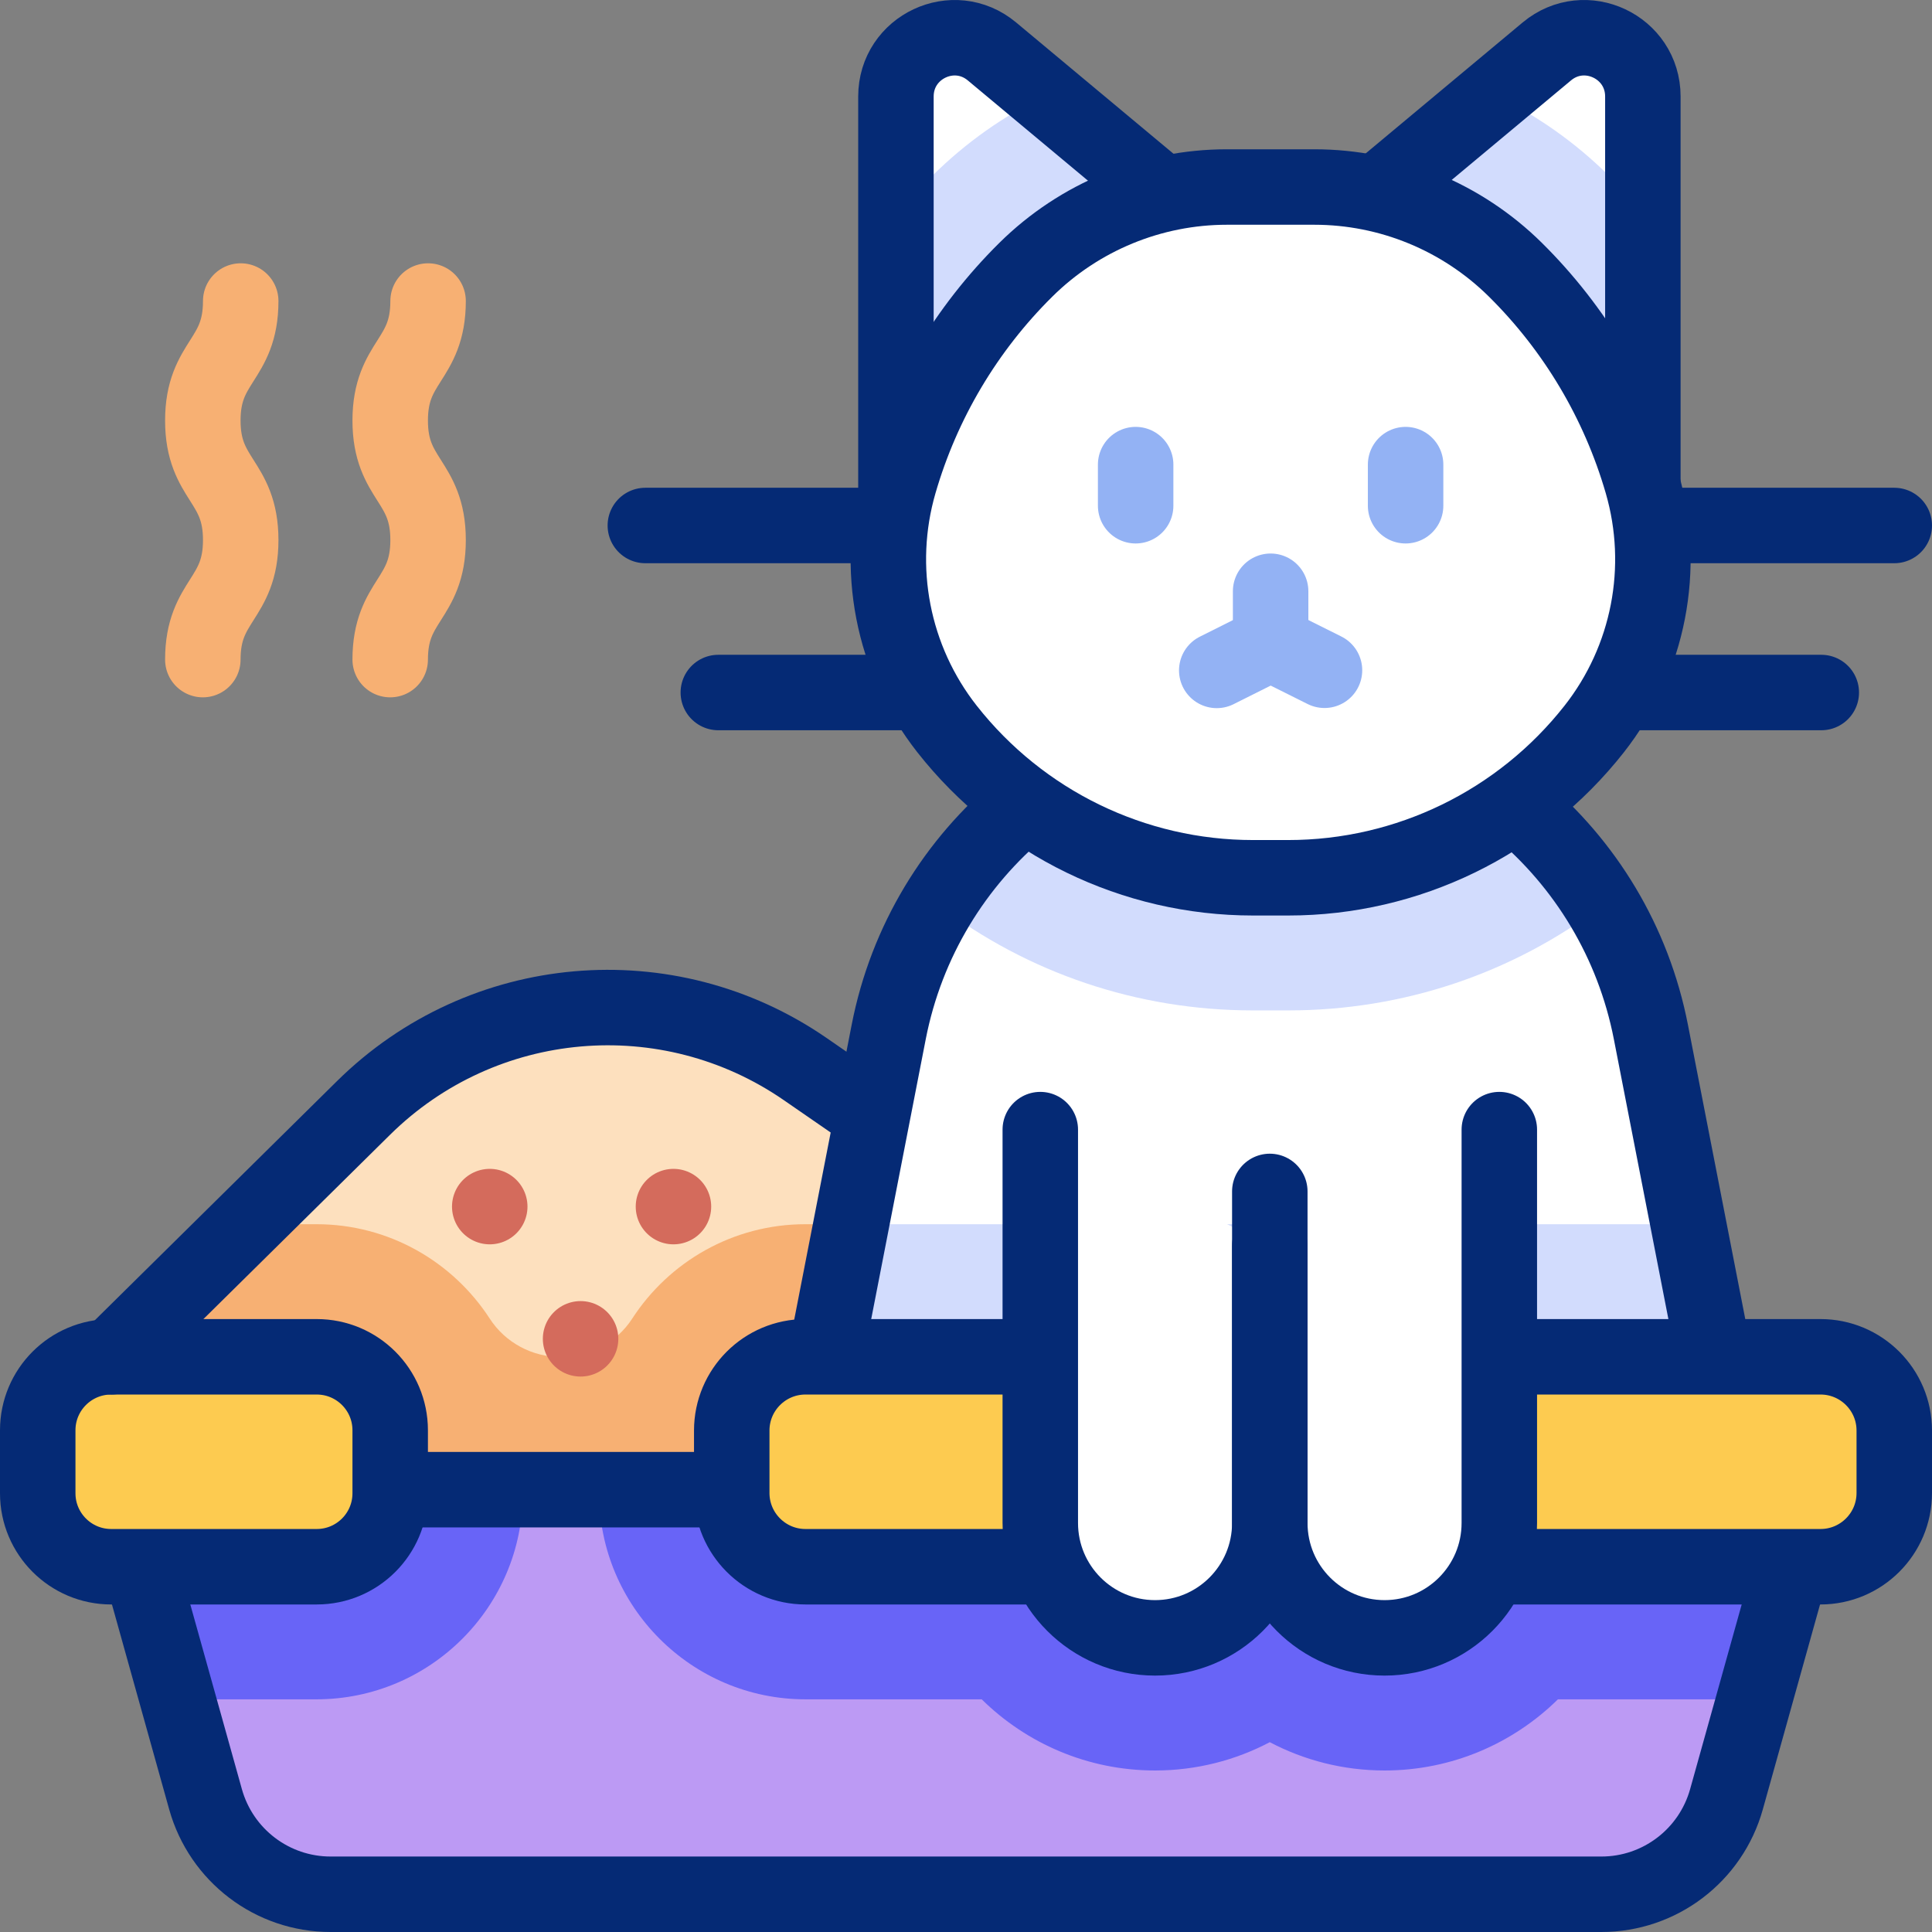 <svg version="1.1" id="Layer_1" xmlns="http://www.w3.org/2000/svg" xmlns:xlink="http://www.w3.org/1999/xlink" x="0px" y="0px" viewBox="0 0 512 512" style="enable-background:new 0 0 512 512;" xml:space="preserve">
<rect x="0" y="0" width="512" height="512" fill="#808080" stroke="none"/>
<g>
	<g>
		<g>
			<path style="fill:#FDE0BE;" d="M257.925,314.059l-44.524-30.735c-36.422-25.142-85.548-20.831-117.046,10.273l-66.804,65.968&#10;&#9;&#9;&#9;&#9;v35.211h229.562L257.925,314.059z"/>
			<path style="fill:#F7B073;" d="M259.113,394.774H29.55v-35.213l35.575-35.133H83.85c19.24,0,36.187,9.978,45.943,25.029&#10;&#9;&#9;&#9;&#9;c4.135,6.379,11.269,10.174,18.87,10.174h0c7.602,0,14.736-3.795,18.871-10.174c9.756-15.051,26.702-25.029,45.933-25.029h44.611&#10;&#9;&#9;&#9;&#9;L259.113,394.774z"/>
		</g>
		<path style="fill:#FFFFFF;" d="M461.44,396.33H211.582l23.935-122.836c9.427-48.383,51.762-83.301,100.994-83.301h0&#10;&#9;&#9;&#9;c49.232,0,91.567,34.918,100.994,83.301L461.44,396.33z"/>
		<path style="fill:#FFFFFF;" d="M319.807,61.126L262.878,13.63c-10.107-8.432-25.447-1.234-25.447,11.942v121.564L319.807,61.126z"/>
		<path style="fill:#FFFFFF;" d="M352.999,61.126l56.929-47.496c10.107-8.432,25.447-1.234,25.447,11.942v121.564L352.999,61.126z"/>
		<path style="fill:#D2DCFD;" d="M319.809,61.128l-82.375,86.01V56.991c3.072-3.625,6.306-7.109,9.689-10.463&#10;&#9;&#9;&#9;c8.866-8.776,18.947-15.875,29.861-21.136L319.809,61.128z"/>
		<path style="fill:#D2DCFD;" d="M435.379,56.228v90.91l-82.385-86.01l43.065-35.936c11.075,5.281,21.297,12.451,30.273,21.337&#10;&#9;&#9;&#9;C429.475,49.641,432.497,52.884,435.379,56.228z"/>
		<path style="fill:#D2DCFD;" d="M424.615,239.965c-23.686,17.933-52.664,27.803-83.208,27.803h-9.368&#10;&#9;&#9;&#9;c-30.665,0-59.753-9.95-83.489-28.024c18.224-30.052,51.168-49.551,87.958-49.551c24.62,0,47.513,8.735,65.426,23.506&#10;&#9;&#9;&#9;C410.87,221.068,418.561,229.934,424.615,239.965z"/>
		<path style="fill:#FFFFFF;" d="M341.412,232.62h-9.368c-31.611,0-61.479-14.523-81.055-39.411l0,0&#10;&#9;&#9;&#9;c-14.494-18.428-19.219-42.742-12.684-65.278l0,0c6.197-21.37,17.741-40.795,33.537-56.429l0,0&#10;&#9;&#9;&#9;c14.204-14.058,33.358-21.941,53.315-21.941h23.142c19.957,0,39.111,7.883,53.315,21.941l0,0&#10;&#9;&#9;&#9;c15.795,15.634,27.34,35.059,33.537,56.429l0,0c6.535,22.536,1.811,46.85-12.684,65.278l0,0&#10;&#9;&#9;&#9;C402.891,218.097,373.023,232.62,341.412,232.62z"/>
		<path style="fill:#BC9AF4;" d="M424.386,502H87.614c-15.439,0-28.989-10.294-33.147-25.182L23.546,366.098h49.731l23.944,28.679&#10;&#9;&#9;&#9;h142.294l-7.384-28.679h256.323l-30.922,110.721C453.375,491.706,439.825,502,424.386,502z"/>
		<g>
			<path style="fill:#6864F7;" d="M138.553,394.774v0.874c0,30.163-24.54,54.692-54.702,54.692H47.071l-23.526-84.242h49.732&#10;&#9;&#9;&#9;&#9;l23.947,28.677H138.553z"/>
			<path style="fill:#6864F7;" d="M488.455,366.098l-23.526,84.242h-52.062c-11.848,11.657-28.074,18.857-45.947,18.857&#10;&#9;&#9;&#9;&#9;c-10.965,0-21.317-2.711-30.414-7.501c-9.087,4.789-19.439,7.501-30.404,7.501c-17.873,0-34.099-7.199-45.937-18.857h-46.7&#10;&#9;&#9;&#9;&#9;c-30.153,0-54.692-24.53-54.692-54.692v-0.874h80.738l-7.38-28.677H488.455z"/>
		</g>
		<polygon style="fill:#D2DCFD;" points="461.435,396.33 211.579,396.33 225.586,324.428 447.428,324.428 &#9;&#9;"/>
		<path style="fill:#FDCB50;" d="M83.934,415.201H29.471c-10.754,0-19.471-8.718-19.471-19.471v-16.692&#10;&#9;&#9;&#9;c0-10.754,8.718-19.471,19.471-19.471h54.463c10.754,0,19.471,8.718,19.471,19.471v16.692&#10;&#9;&#9;&#9;C103.406,406.483,94.688,415.201,83.934,415.201z"/>
		<path style="fill:#FDCB50;" d="M482.529,415.201H213.391c-10.754,0-19.471-8.718-19.471-19.471v-16.692&#10;&#9;&#9;&#9;c0-10.754,8.718-19.471,19.471-19.471h269.138c10.754,0,19.471,8.718,19.471,19.471v16.692&#10;&#9;&#9;&#9;C502,406.483,493.282,415.201,482.529,415.201z"/>
		<path style="fill:#FFFFFF;" d="M336.511,330.147v73.451c0,16.817-13.616,30.451-30.412,30.451h0&#10;&#9;&#9;&#9;c-16.796,0-30.412-13.633-30.412-30.451V299.359L336.511,330.147z"/>
		<path style="fill:#FFFFFF;" d="M397.335,299.359v104.239c0,16.817-13.616,30.451-30.412,30.451h0&#10;&#9;&#9;&#9;c-16.796,0-30.412-13.633-30.412-30.451V315.74L397.335,299.359z"/>
	</g>
	<g>
		<path style="fill:none;stroke:#052A75;stroke-width:20;stroke-linecap:round;stroke-linejoin:round;stroke-miterlimit:10;" d="&#10;&#9;&#9;&#9;M229.359,294.34l-15.957-11.015c-36.422-25.142-85.548-20.831-117.046,10.273l-66.804,65.968"/>
		<path style="fill:none;stroke:#052A75;stroke-width:20;stroke-linecap:round;stroke-linejoin:round;stroke-miterlimit:10;" d="&#10;&#9;&#9;&#9;M402.504,214.173c17.621,14.747,30.337,35.387,35.001,59.321l16.662,85.514"/>
		<path style="fill:none;stroke:#052A75;stroke-width:20;stroke-linecap:round;stroke-linejoin:round;stroke-miterlimit:10;" d="&#10;&#9;&#9;&#9;M218.871,358.921l16.645-85.427c4.709-24.168,17.629-44.976,35.517-59.751"/>
		<g>
			<g>
				<path style="fill:none;stroke:#052A75;stroke-width:20;stroke-linecap:round;stroke-linejoin:round;stroke-miterlimit:10;" d="&#10;&#9;&#9;&#9;&#9;&#9;M307.784,51.094L262.878,13.63c-10.107-8.432-25.447-1.234-25.447,11.942v104.202"/>
				<path style="fill:none;stroke:#052A75;stroke-width:20;stroke-linecap:round;stroke-linejoin:round;stroke-miterlimit:10;" d="&#10;&#9;&#9;&#9;&#9;&#9;M365.332,50.836l44.596-37.207c10.107-8.432,25.447-1.234,25.447,11.942v101.44"/>
				<path style="fill:none;stroke:#052A75;stroke-width:20;stroke-linecap:round;stroke-linejoin:round;stroke-miterlimit:10;" d="&#10;&#9;&#9;&#9;&#9;&#9;M341.412,232.62h-9.368c-31.611,0-61.479-14.523-81.055-39.411l0,0c-14.494-18.428-19.219-42.742-12.684-65.278l0,0&#10;&#9;&#9;&#9;&#9;&#9;c6.197-21.37,17.741-40.795,33.537-56.429l0,0c14.204-14.058,33.358-21.941,53.315-21.941h23.142&#10;&#9;&#9;&#9;&#9;&#9;c19.957,0,39.111,7.883,53.315,21.941l0,0c15.795,15.634,27.34,35.059,33.537,56.429l0,0&#10;&#9;&#9;&#9;&#9;&#9;c6.535,22.536,1.811,46.85-12.684,65.278l0,0C402.891,218.097,373.023,232.62,341.412,232.62z"/>
			</g>
			
				<line style="fill:none;stroke:#052A75;stroke-width:20;stroke-linecap:round;stroke-linejoin:round;stroke-miterlimit:10;" x1="235.144" y1="139.261" x2="171.022" y2="139.261"/>
			
				<line style="fill:none;stroke:#052A75;stroke-width:20;stroke-linecap:round;stroke-linejoin:round;stroke-miterlimit:10;" x1="243.216" y1="183.525" x2="190.362" y2="183.525"/>
			
				<line style="fill:none;stroke:#052A75;stroke-width:20;stroke-linecap:round;stroke-linejoin:round;stroke-miterlimit:10;" x1="438.883" y1="139.261" x2="502" y2="139.261"/>
			
				<line style="fill:none;stroke:#052A75;stroke-width:20;stroke-linecap:round;stroke-linejoin:round;stroke-miterlimit:10;" x1="429.807" y1="183.525" x2="482.66" y2="183.525"/>
			
				<line style="fill:none;stroke:#93B2F4;stroke-width:20;stroke-linecap:round;stroke-linejoin:round;stroke-miterlimit:10;" x1="300.958" y1="123.126" x2="300.958" y2="134.026"/>
			
				<line style="fill:none;stroke:#93B2F4;stroke-width:20;stroke-linecap:round;stroke-linejoin:round;stroke-miterlimit:10;" x1="372.498" y1="123.126" x2="372.498" y2="134.026"/>
		</g>
		
			<line style="fill:none;stroke:#D46B5C;stroke-width:20;stroke-linecap:round;stroke-linejoin:round;stroke-miterlimit:10;" x1="153.859" y1="354.802" x2="153.859" y2="354.802"/>
		
			<line style="fill:none;stroke:#D46B5C;stroke-width:20;stroke-linecap:round;stroke-linejoin:round;stroke-miterlimit:10;" x1="178.474" y1="319.761" x2="178.474" y2="319.761"/>
		
			<line style="fill:none;stroke:#D46B5C;stroke-width:20;stroke-linecap:round;stroke-linejoin:round;stroke-miterlimit:10;" x1="129.787" y1="319.761" x2="129.787" y2="319.761"/>
		
			<line style="fill:none;stroke:#052A75;stroke-width:20;stroke-linecap:round;stroke-linejoin:round;stroke-miterlimit:10;" x1="104.128" y1="394.776" x2="193.306" y2="394.776"/>
		<path style="fill:none;stroke:#052A75;stroke-width:20;stroke-linecap:round;stroke-linejoin:round;stroke-miterlimit:10;" d="&#10;&#9;&#9;&#9;M474.559,415.853l-17.026,60.965C453.375,491.706,439.825,502,424.386,502H87.614c-15.439,0-28.989-10.294-33.147-25.182&#10;&#9;&#9;&#9;l-17.025-60.962"/>
		<path style="fill:none;stroke:#052A75;stroke-width:20;stroke-linecap:round;stroke-linejoin:round;stroke-miterlimit:10;" d="&#10;&#9;&#9;&#9;M83.934,415.201H29.471c-10.754,0-19.471-8.718-19.471-19.471v-16.692c0-10.754,8.718-19.471,19.471-19.471h54.463&#10;&#9;&#9;&#9;c10.754,0,19.471,8.718,19.471,19.471v16.692C103.406,406.483,94.688,415.201,83.934,415.201z"/>
		<path style="fill:none;stroke:#052A75;stroke-width:20;stroke-linecap:round;stroke-linejoin:round;stroke-miterlimit:10;" d="&#10;&#9;&#9;&#9;M398.369,359.566h84.081c10.798,0,19.551,8.753,19.551,19.551v16.533c0,10.798-8.753,19.551-19.551,19.551h-86.536"/>
		<path style="fill:none;stroke:#052A75;stroke-width:20;stroke-linecap:round;stroke-linejoin:round;stroke-miterlimit:10;" d="&#10;&#9;&#9;&#9;M277.111,415.201H213.47c-10.798,0-19.551-8.753-19.551-19.551v-16.533c0-10.798,8.753-19.551,19.551-19.551h61.492"/>
		<g>
			<path style="fill:none;stroke:#052A75;stroke-width:20;stroke-linecap:round;stroke-linejoin:round;stroke-miterlimit:10;" d="&#10;&#9;&#9;&#9;&#9;M336.511,330.147v73.451c0,16.817-13.616,30.451-30.412,30.451h0c-16.796,0-30.412-13.633-30.412-30.451V299.359"/>
			<path style="fill:none;stroke:#052A75;stroke-width:20;stroke-linecap:round;stroke-linejoin:round;stroke-miterlimit:10;" d="&#10;&#9;&#9;&#9;&#9;M397.335,299.359v104.239c0,16.817-13.616,30.451-30.412,30.451h0c-16.796,0-30.412-13.633-30.412-30.451V315.74"/>
		</g>
		<path style="fill:none;stroke:#F7B073;stroke-width:20;stroke-linecap:round;stroke-linejoin:round;stroke-miterlimit:10;" d="&#10;&#9;&#9;&#9;M63.792,79.775c0,15.836-10.041,15.836-10.041,31.673c0,15.838,10.041,15.838,10.041,31.677s-10.041,15.838-10.041,31.677"/>
		<path style="fill:none;stroke:#F7B073;stroke-width:20;stroke-linecap:round;stroke-linejoin:round;stroke-miterlimit:10;" d="&#10;&#9;&#9;&#9;M113.447,79.775c0,15.836-10.041,15.836-10.041,31.673c0,15.838,10.041,15.838,10.041,31.677s-10.041,15.838-10.041,31.677"/>
		<g>
			
				<line style="fill:none;stroke:#93B2F4;stroke-width:20;stroke-linecap:round;stroke-linejoin:round;stroke-miterlimit:10;" x1="336.728" y1="156.686" x2="336.728" y2="169.006"/>
			
				<polyline style="fill:none;stroke:#93B2F4;stroke-width:20;stroke-linecap:round;stroke-linejoin:round;stroke-miterlimit:10;" points="&#10;&#9;&#9;&#9;&#9;322.452,177.665 336.746,170.51 351.004,177.628 &#9;&#9;&#9;"/>
		</g>
	</g>
</g>
<g>
</g>
<g>
</g>
<g>
</g>
<g>
</g>
<g>
</g>
<g>
</g>
<g>
</g>
<g>
</g>
<g>
</g>
<g>
</g>
<g>
</g>
<g>
</g>
<g>
</g>
<g>
</g>
<g>
</g>
</svg>